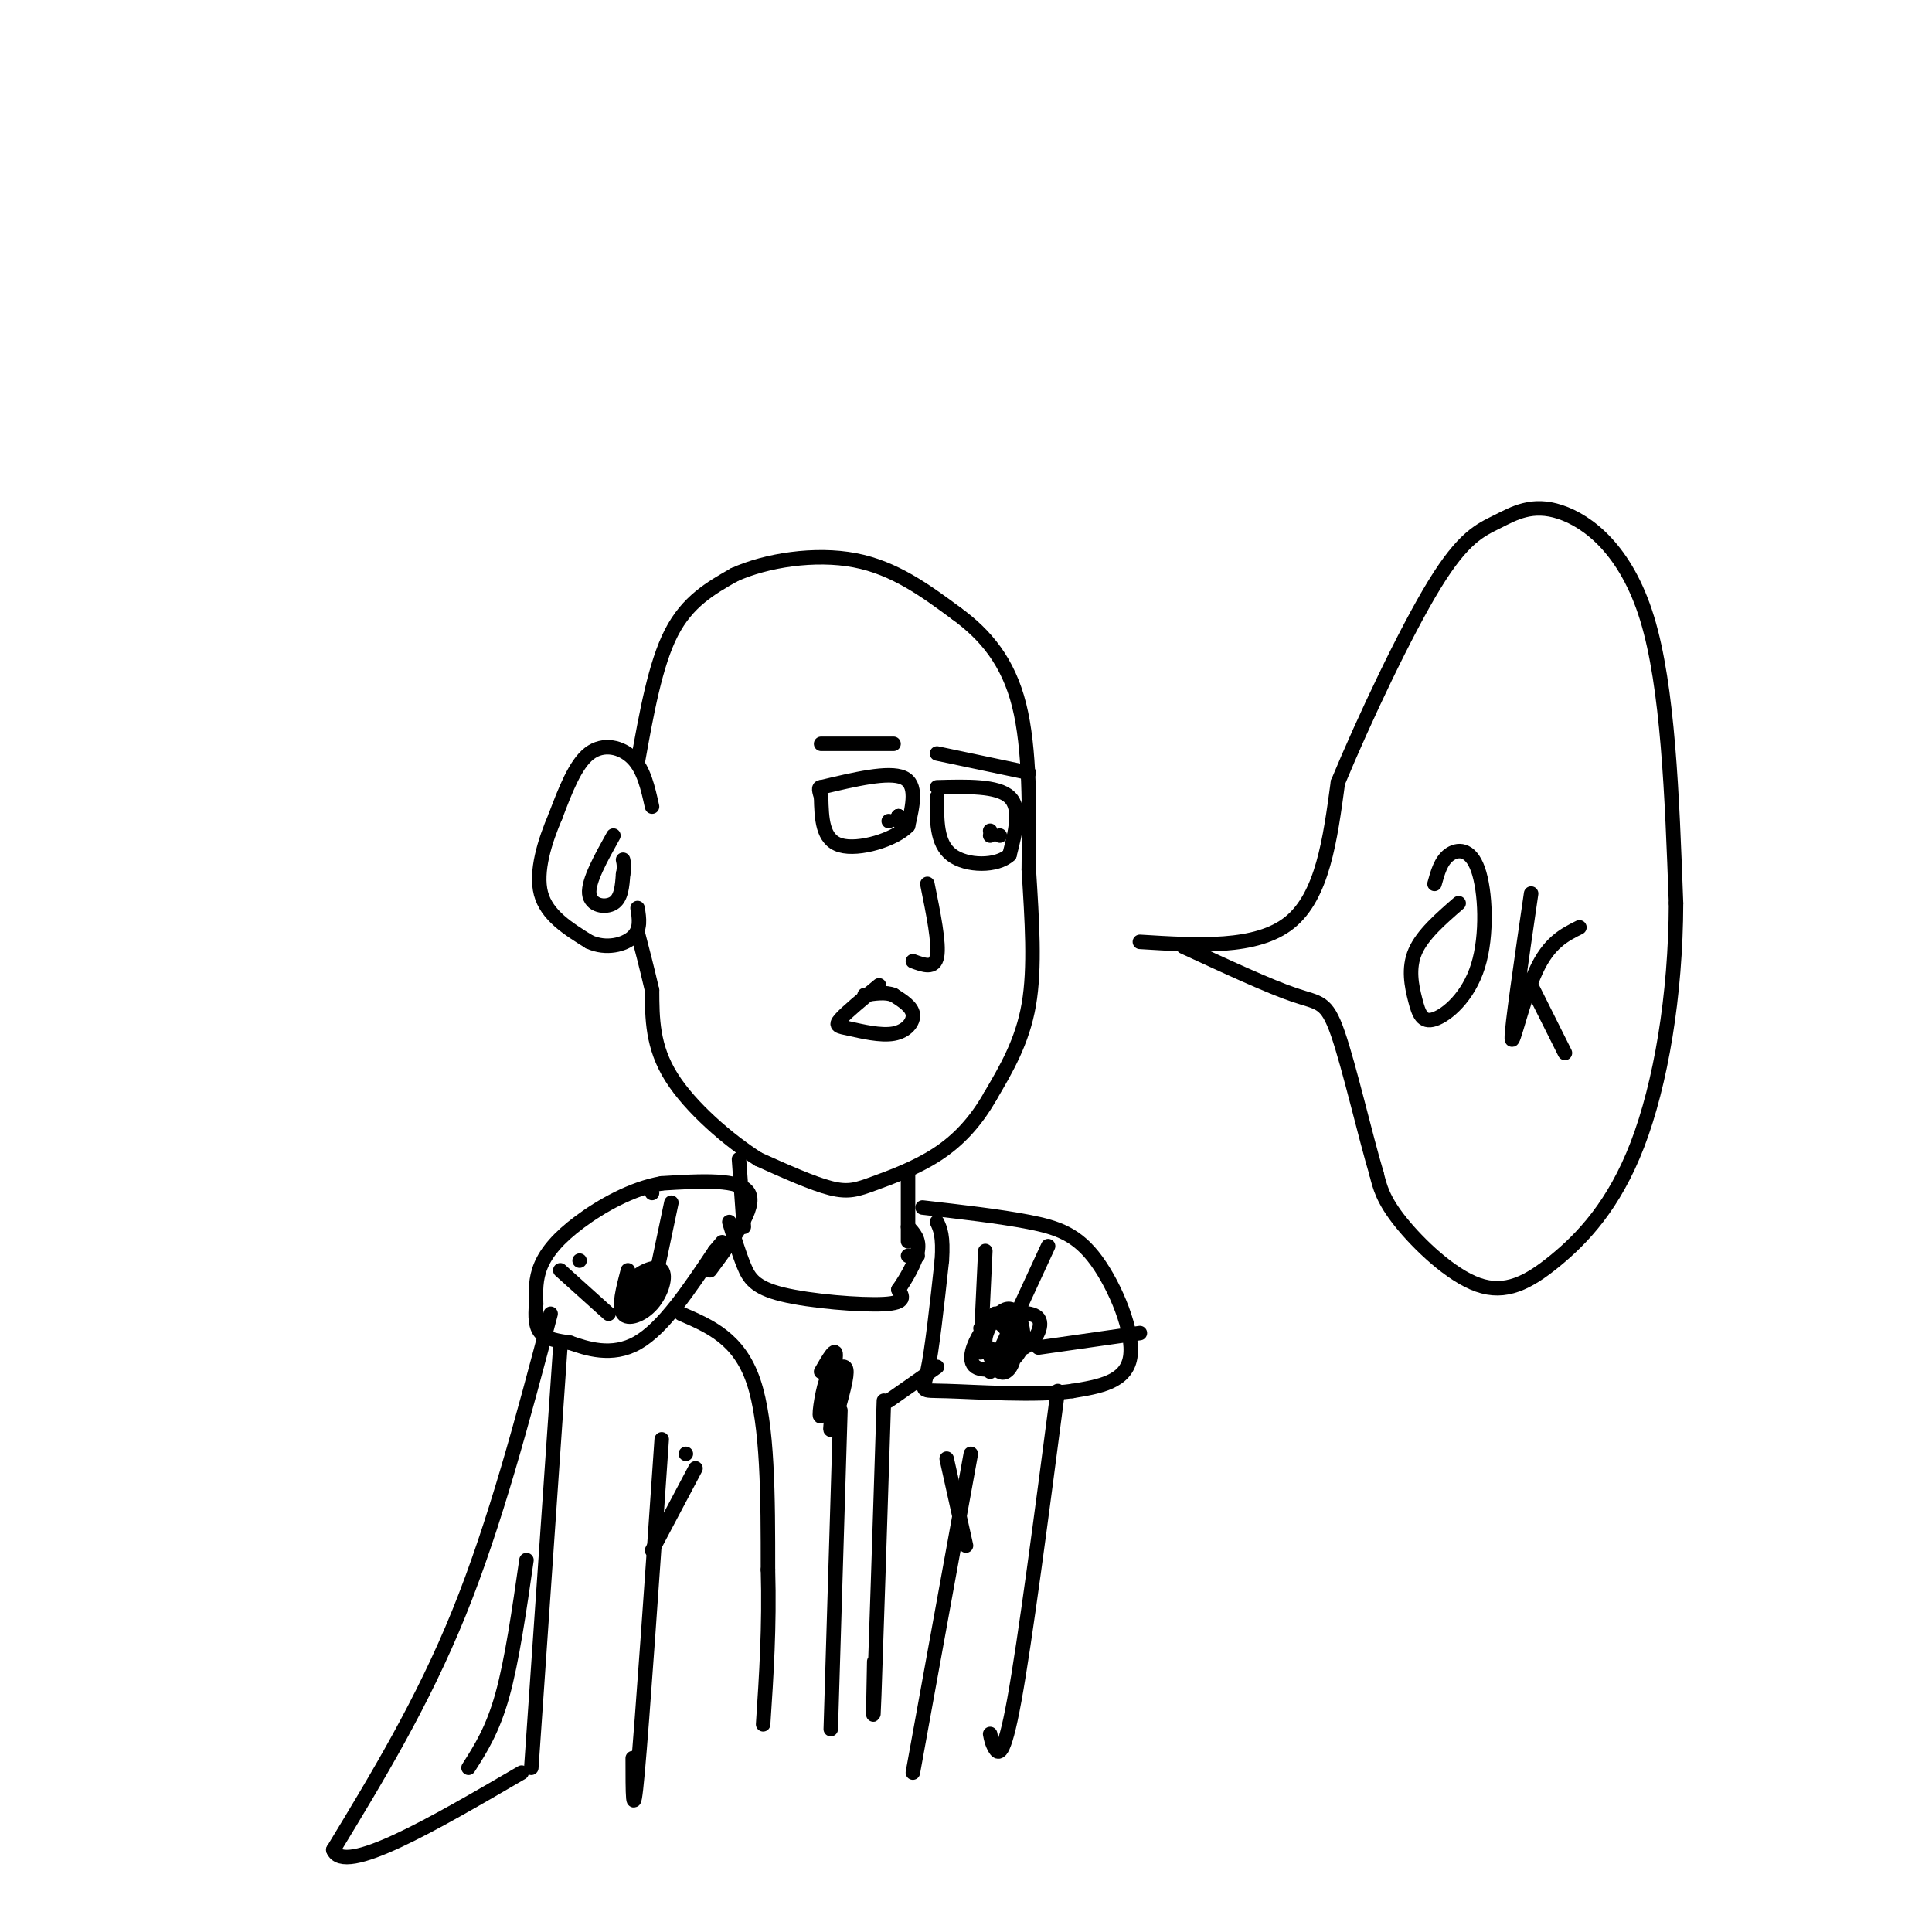 <svg viewBox='0 0 400 400' version='1.1' xmlns='http://www.w3.org/2000/svg' xmlns:xlink='http://www.w3.org/1999/xlink'><g fill='none' stroke='#000000' stroke-width='3' stroke-linecap='round' stroke-linejoin='round'><path d='M135,167c-0.844,-3.822 -1.689,-7.644 -4,-10c-2.311,-2.356 -6.089,-3.244 -9,-1c-2.911,2.244 -4.956,7.622 -7,13'/><path d='M115,169c-2.200,5.133 -4.200,11.467 -3,16c1.200,4.533 5.600,7.267 10,10'/><path d='M122,195c3.511,1.600 7.289,0.600 9,-1c1.711,-1.600 1.356,-3.800 1,-6'/><path d='M127,173c-2.622,4.711 -5.244,9.422 -5,12c0.244,2.578 3.356,3.022 5,2c1.644,-1.022 1.822,-3.511 2,-6'/><path d='M129,181c0.333,-1.500 0.167,-2.250 0,-3'/><path d='M132,158c1.833,-10.250 3.667,-20.500 7,-27c3.333,-6.500 8.167,-9.250 13,-12'/><path d='M152,119c6.644,-3.022 16.756,-4.578 25,-3c8.244,1.578 14.622,6.289 21,11'/><path d='M198,127c6.067,4.422 10.733,9.978 13,19c2.267,9.022 2.133,21.511 2,34'/><path d='M213,180c0.667,10.667 1.333,20.333 0,28c-1.333,7.667 -4.667,13.333 -8,19'/><path d='M205,227c-3.037,5.329 -6.628,9.150 -11,12c-4.372,2.850 -9.523,4.729 -13,6c-3.477,1.271 -5.279,1.935 -9,1c-3.721,-0.935 -9.360,-3.467 -15,-6'/><path d='M157,240c-6.156,-3.911 -14.044,-10.689 -18,-17c-3.956,-6.311 -3.978,-12.156 -4,-18'/><path d='M135,205c-1.167,-5.000 -2.083,-8.500 -3,-12'/><path d='M182,204c-3.373,2.788 -6.746,5.576 -8,7c-1.254,1.424 -0.388,1.485 2,2c2.388,0.515 6.297,1.485 9,1c2.703,-0.485 4.201,-2.424 4,-4c-0.201,-1.576 -2.100,-2.788 -4,-4'/><path d='M185,206c-1.667,-0.667 -3.833,-0.333 -6,0'/><path d='M170,163c7.000,-1.667 14.000,-3.333 17,-2c3.000,1.333 2.000,5.667 1,10'/><path d='M188,171c-2.778,2.889 -10.222,5.111 -14,4c-3.778,-1.111 -3.889,-5.556 -4,-10'/><path d='M170,165c-0.667,-2.000 -0.333,-2.000 0,-2'/><path d='M194,163c6.250,-0.167 12.500,-0.333 15,2c2.500,2.333 1.250,7.167 0,12'/><path d='M209,177c-2.533,2.400 -8.867,2.400 -12,0c-3.133,-2.400 -3.067,-7.200 -3,-12'/><path d='M170,154c0.000,0.000 15.000,0.000 15,0'/><path d='M194,156c0.000,0.000 19.000,4.000 19,4'/><path d='M205,173c0.000,0.000 0.000,0.000 0,0'/><path d='M184,170c0.000,0.000 0.000,0.000 0,0'/><path d='M205,172c0.000,0.000 0.000,0.000 0,0'/><path d='M207,173c0.000,0.000 0.000,0.000 0,0'/><path d='M186,169c0.000,0.000 0.000,0.000 0,0'/><path d='M186,169c0.000,0.000 0.000,0.000 0,0'/><path d='M186,169c0.000,0.000 0.000,1.000 0,1'/><path d='M186,169c0.000,0.000 0.000,1.000 0,1'/><path d='M192,183c1.250,6.167 2.500,12.333 2,15c-0.500,2.667 -2.750,1.833 -5,1'/><path d='M153,240c0.000,0.000 1.000,14.000 1,14'/><path d='M188,243c0.000,0.000 0.000,14.000 0,14'/><path d='M236,195c12.083,0.750 24.167,1.500 31,-4c6.833,-5.500 8.417,-17.250 10,-29'/><path d='M277,162c5.427,-13.060 13.996,-31.209 20,-41c6.004,-9.791 9.444,-11.222 13,-13c3.556,-1.778 7.226,-3.902 13,-2c5.774,1.902 13.650,7.829 18,22c4.350,14.171 5.175,36.585 6,59'/><path d='M347,187c-0.048,19.124 -3.168,37.434 -8,50c-4.832,12.566 -11.378,19.389 -17,24c-5.622,4.611 -10.321,7.011 -16,5c-5.679,-2.011 -12.337,-8.432 -16,-13c-3.663,-4.568 -4.332,-7.284 -5,-10'/><path d='M285,243c-2.321,-7.750 -5.625,-22.125 -8,-29c-2.375,-6.875 -3.821,-6.250 -9,-8c-5.179,-1.750 -14.089,-5.875 -23,-10'/><path d='M302,187c-3.753,3.264 -7.505,6.527 -9,10c-1.495,3.473 -0.732,7.154 0,10c0.732,2.846 1.434,4.857 4,4c2.566,-0.857 6.997,-4.580 9,-11c2.003,-6.420 1.578,-15.536 0,-20c-1.578,-4.464 -4.308,-4.275 -6,-3c-1.692,1.275 -2.346,3.638 -3,6'/><path d='M317,185c-2.044,14.022 -4.089,28.044 -4,30c0.089,1.956 2.311,-8.156 5,-14c2.689,-5.844 5.844,-7.422 9,-9'/><path d='M151,253c0.970,3.202 1.940,6.405 3,9c1.060,2.595 2.208,4.583 8,6c5.792,1.417 16.226,2.262 21,2c4.774,-0.262 3.887,-1.631 3,-3'/><path d='M186,267c1.444,-2.022 3.556,-5.578 4,-8c0.444,-2.422 -0.778,-3.711 -2,-5'/><path d='M317,204c0.000,0.000 7.000,14.000 7,14'/><path d='M147,263c4.833,-6.500 9.667,-13.000 8,-16c-1.667,-3.000 -9.833,-2.500 -18,-2'/><path d='M137,245c-6.167,1.060 -12.583,4.708 -17,8c-4.417,3.292 -6.833,6.226 -8,9c-1.167,2.774 -1.083,5.387 -1,8'/><path d='M111,270c-0.200,2.489 -0.200,4.711 1,6c1.200,1.289 3.600,1.644 6,2'/><path d='M118,278c3.333,1.156 8.667,3.044 14,0c5.333,-3.044 10.667,-11.022 16,-19'/><path d='M148,259c2.667,-3.167 1.333,-1.583 0,0'/><path d='M130,263c-0.999,3.814 -1.998,7.628 -1,9c0.998,1.372 3.992,0.302 6,-2c2.008,-2.302 3.028,-5.835 2,-7c-1.028,-1.165 -4.104,0.039 -6,2c-1.896,1.961 -2.611,4.680 -2,6c0.611,1.320 2.549,1.240 4,-1c1.451,-2.240 2.415,-6.640 2,-7c-0.415,-0.360 -2.207,3.320 -4,7'/><path d='M131,270c0.512,-0.440 3.792,-5.042 4,-5c0.208,0.042 -2.655,4.726 -3,6c-0.345,1.274 1.827,-0.863 4,-3'/><path d='M191,250c7.994,0.917 15.988,1.833 22,3c6.012,1.167 10.042,2.583 14,8c3.958,5.417 7.845,14.833 7,20c-0.845,5.167 -6.423,6.083 -12,7'/><path d='M222,288c-7.464,1.048 -20.125,0.167 -26,0c-5.875,-0.167 -4.964,0.381 -4,-4c0.964,-4.381 1.982,-13.690 3,-23'/><path d='M195,261c0.333,-5.167 -0.333,-6.583 -1,-8'/><path d='M203,275c1.285,4.074 2.570,8.148 4,9c1.430,0.852 3.006,-1.517 3,-4c-0.006,-2.483 -1.593,-5.080 -3,-6c-1.407,-0.920 -2.632,-0.161 -4,2c-1.368,2.161 -2.878,5.726 -1,7c1.878,1.274 7.142,0.259 9,-3c1.858,-3.259 0.308,-8.762 -2,-9c-2.308,-0.238 -5.374,4.789 -5,7c0.374,2.211 4.187,1.605 8,1'/><path d='M212,279c2.311,-1.133 4.089,-4.467 3,-6c-1.089,-1.533 -5.044,-1.267 -9,-1'/><path d='M188,260c0.000,0.000 2.000,0.000 2,0'/><path d='M141,272c6.000,2.583 12.000,5.167 15,14c3.000,8.833 3.000,23.917 3,39'/><path d='M159,325c0.333,11.833 -0.333,21.917 -1,32'/><path d='M183,290c-0.833,26.000 -1.667,52.000 -2,61c-0.333,9.000 -0.167,1.000 0,-7'/><path d='M184,290c0.000,0.000 10.000,-7.000 10,-7'/><path d='M116,279c0.000,0.000 -6.000,87.000 -6,87'/><path d='M219,288c-3.378,25.844 -6.756,51.689 -9,64c-2.244,12.311 -3.356,11.089 -4,10c-0.644,-1.089 -0.822,-2.044 -1,-3'/><path d='M174,292c0.000,0.000 -2.000,66.000 -2,66'/><path d='M174,284c-1.195,6.111 -2.390,12.223 -2,12c0.390,-0.223 2.367,-6.779 3,-10c0.633,-3.221 -0.076,-3.106 -1,-3c-0.924,0.106 -2.062,0.204 -3,3c-0.938,2.796 -1.676,8.291 -1,7c0.676,-1.291 2.764,-9.369 3,-12c0.236,-2.631 -1.382,0.184 -3,3'/><path d='M137,298c-2.000,29.000 -4.000,58.000 -5,69c-1.000,11.000 -1.000,4.000 -1,-3'/><path d='M142,301c0.000,0.000 0.000,0.000 0,0'/><path d='M201,301c0.000,0.000 -12.000,66.000 -12,66'/><path d='M196,302c0.000,0.000 4.000,18.000 4,18'/><path d='M144,304c0.000,0.000 -9.000,17.000 -9,17'/><path d='M114,272c-5.750,21.750 -11.500,43.500 -19,62c-7.500,18.500 -16.750,33.750 -26,49'/><path d='M69,383c2.167,5.500 20.583,-5.250 39,-16'/><path d='M109,323c-1.500,10.417 -3.000,20.833 -5,28c-2.000,7.167 -4.500,11.083 -7,15'/><path d='M120,261c0.000,0.000 0.000,0.000 0,0'/><path d='M135,247c0.000,0.000 0.000,0.000 0,0'/><path d='M135,268c0.000,0.000 4.000,-19.000 4,-19'/><path d='M126,272c0.000,0.000 -10.000,-9.000 -10,-9'/><path d='M205,284c0.000,0.000 12.000,-26.000 12,-26'/><path d='M203,280c0.000,0.000 1.000,-21.000 1,-21'/><path d='M215,279c0.000,0.000 21.000,-3.000 21,-3'/></g>
</svg>